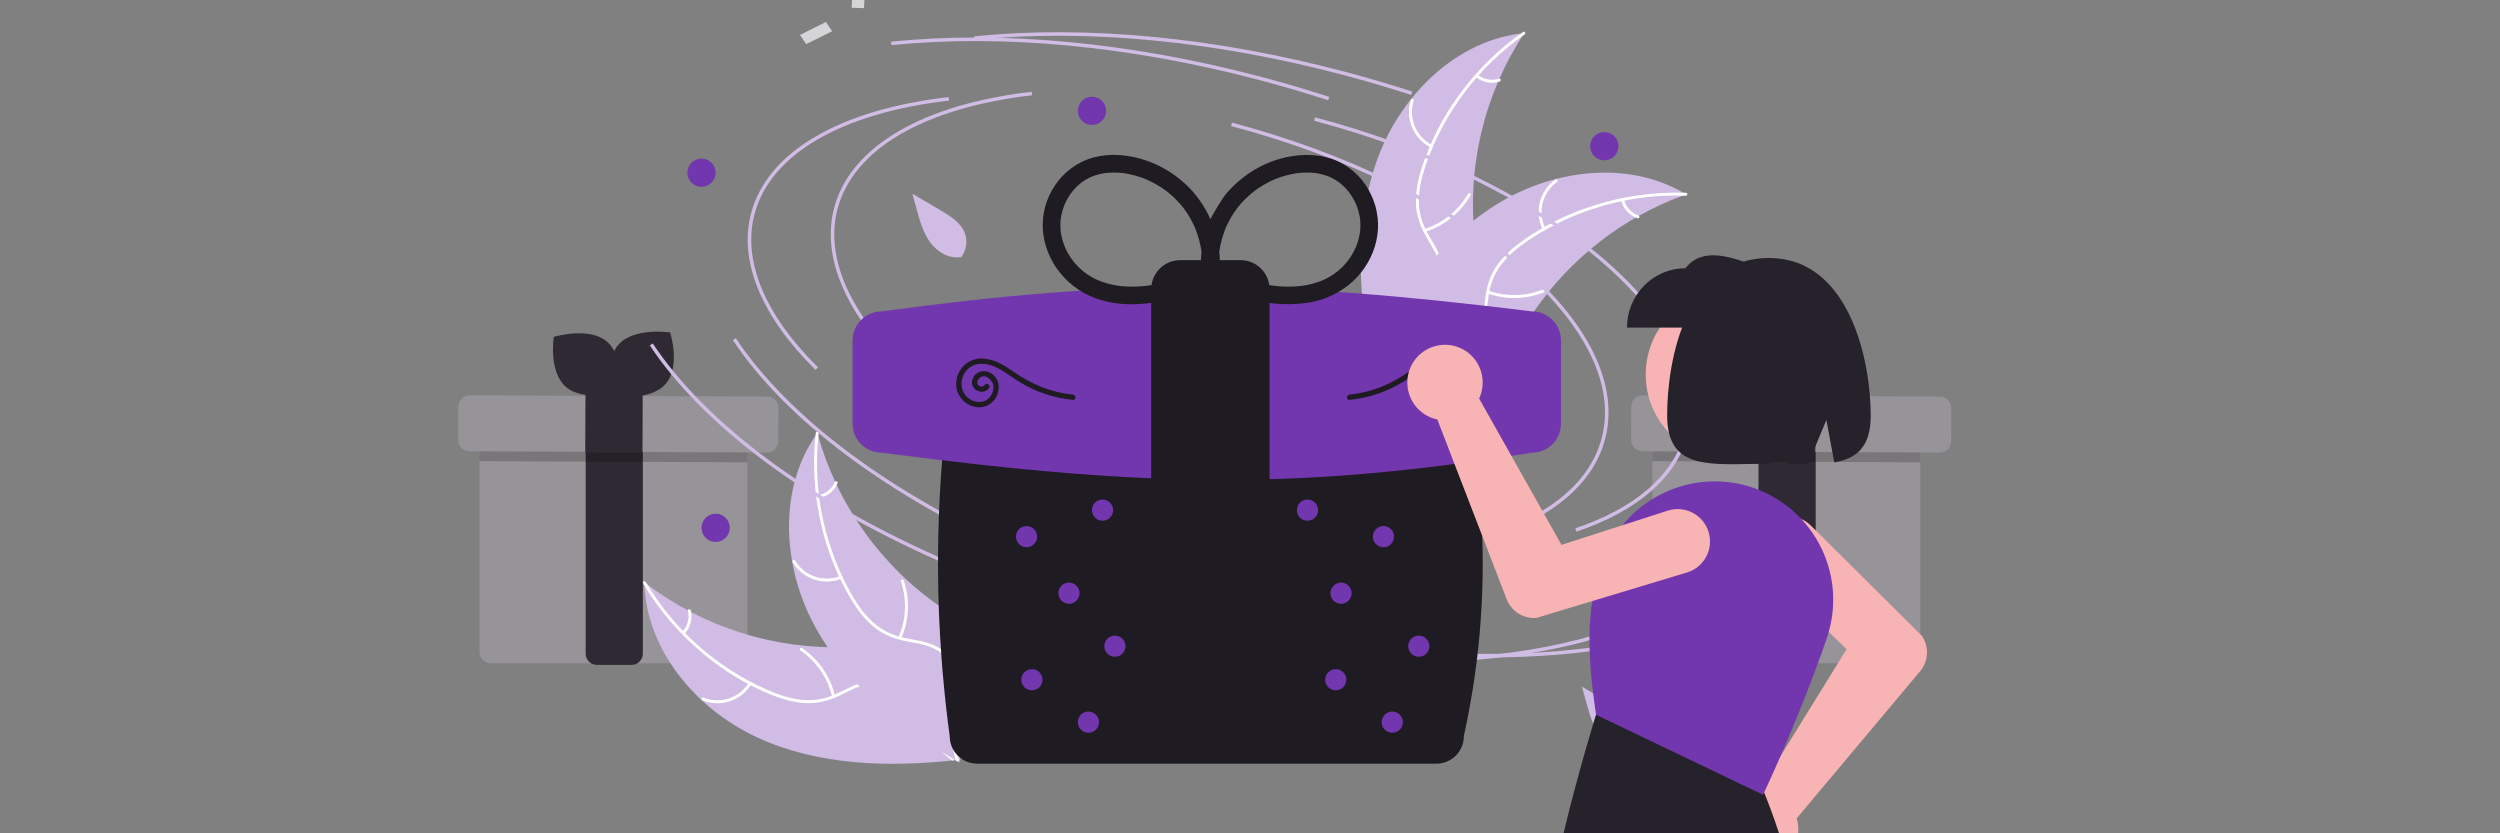 <svg width="600" height="200" viewBox="0 0 600 200" fill="none" xmlns="http://www.w3.org/2000/svg">
<rect x="0" y="0" width="600" height="200" fill="#808080" stroke="none"/>
<g clip-path="url(#clip0_1741_21916)">
<g clip-path="url(#clip1_1741_21916)">
<path d="M460.858 101.534V156.449C460.857 157.173 460.57 157.866 460.06 158.378C459.551 158.889 458.86 159.177 458.139 159.179H399.282C398.561 159.177 397.871 158.889 397.361 158.378C396.852 157.866 396.565 157.173 396.563 156.449V101.534C396.563 100.81 396.85 100.116 397.36 99.604C397.87 99.092 398.561 98.805 399.282 98.804H458.139C458.86 98.805 459.551 99.092 460.061 99.604C460.571 100.116 460.858 100.81 460.858 101.534Z" fill="#979499"/>
<path d="M179.371 101.534V156.449C179.37 157.173 179.083 157.866 178.573 158.378C178.064 158.889 177.373 159.177 176.652 159.179H117.795C117.075 159.177 116.384 158.889 115.874 158.378C115.365 157.866 115.078 157.173 115.076 156.449V101.534C115.077 100.81 115.363 100.116 115.873 99.604C116.383 99.092 117.074 98.805 117.795 98.804H176.652C177.373 98.805 178.065 99.092 178.574 99.604C179.084 100.116 179.371 100.81 179.371 101.534Z" fill="#979499"/>
<path d="M433.056 159.571H424.759C424.049 159.579 423.365 159.305 422.856 158.809C422.348 158.314 422.057 157.636 422.046 156.926V100.273C422.057 99.562 422.348 98.885 422.856 98.389C423.365 97.894 424.049 97.62 424.759 97.628H433.056C433.765 97.62 434.449 97.894 434.958 98.389C435.466 98.885 435.758 99.562 435.768 100.273V156.926C435.758 157.636 435.466 158.314 434.958 158.809C434.449 159.305 433.765 159.579 433.056 159.571Z" fill="#2E2933"/>
<path d="M151.568 159.571H143.271C142.562 159.579 141.878 159.305 141.369 158.809C140.861 158.314 140.569 157.636 140.559 156.926V100.273C140.569 99.562 140.861 98.885 141.369 98.389C141.878 97.894 142.562 97.62 143.271 97.628H151.568C152.278 97.62 152.962 97.894 153.471 98.389C153.979 98.885 154.27 99.562 154.281 100.273V156.926C154.27 157.636 153.979 158.314 153.471 158.809C152.962 159.305 152.278 159.579 151.568 159.571Z" fill="#2E2933"/>
<path d="M427.114 81.957C431.44 85.6 430.074 94.032 430.074 94.032C430.074 94.032 421.695 96.556 417.369 92.913C413.044 89.269 414.41 80.838 414.41 80.838C414.41 80.838 422.789 78.313 427.114 81.957Z" fill="#2E2933"/>
<path d="M145.627 81.957C149.953 85.6 148.587 94.032 148.587 94.032C148.587 94.032 140.208 96.556 135.882 92.913C131.557 89.269 132.922 80.838 132.922 80.838C132.922 80.838 141.302 78.313 145.627 81.957Z" fill="#2E2933"/>
<path d="M441.213 92.164C437.485 96.39 428.821 95.085 428.821 95.085C428.821 95.085 426.202 86.93 429.93 82.705C433.658 78.48 442.323 79.784 442.323 79.784C442.323 79.784 444.942 87.939 441.213 92.164Z" fill="#2E2933"/>
<path d="M159.726 92.164C155.997 96.39 147.333 95.085 147.333 95.085C147.333 95.085 144.714 86.93 148.443 82.705C152.171 78.48 160.835 79.784 160.835 79.784C160.835 79.784 163.454 87.939 159.726 92.164Z" fill="#2E2933"/>
<path opacity="0.2" d="M460.858 101.574V110.958L396.563 110.681V101.574C396.563 100.84 396.85 100.136 397.36 99.616C397.87 99.097 398.561 98.805 399.282 98.804H458.139C458.86 98.805 459.551 99.097 460.061 99.616C460.571 100.136 460.858 100.84 460.858 101.574Z" fill="black"/>
<path opacity="0.2" d="M179.371 101.574V110.958L115.076 110.681V101.574C115.077 100.84 115.363 100.136 115.873 99.616C116.383 99.097 117.074 98.805 117.795 98.804H176.652C177.373 98.805 178.065 99.097 178.574 99.616C179.084 100.136 179.371 100.84 179.371 101.574Z" fill="black"/>
<path d="M467.718 107.535C467.465 107.869 467.137 108.14 466.762 108.325C466.386 108.511 465.972 108.607 465.554 108.605L394.164 108.305C393.809 108.303 393.457 108.231 393.129 108.093C392.801 107.956 392.503 107.754 392.252 107.501C392.002 107.248 391.803 106.947 391.669 106.617C391.534 106.287 391.465 105.934 391.467 105.577L391.5 97.588C391.503 96.868 391.791 96.178 392.301 95.671C392.811 95.164 393.502 94.88 394.22 94.883H394.221L465.61 95.183C465.965 95.185 466.317 95.257 466.645 95.394C466.974 95.532 467.271 95.734 467.522 95.987C467.772 96.24 467.971 96.54 468.105 96.871C468.24 97.201 468.309 97.554 468.307 97.911L468.274 105.9C468.272 106.491 468.077 107.066 467.718 107.535Z" fill="#979499"/>
<path d="M186.231 107.535C185.977 107.869 185.65 108.14 185.274 108.325C184.899 108.511 184.485 108.607 184.066 108.605L112.677 108.305C112.321 108.303 111.969 108.231 111.641 108.093C111.313 107.956 111.015 107.754 110.765 107.501C110.514 107.248 110.316 106.947 110.181 106.617C110.047 106.287 109.978 105.934 109.98 105.577L110.013 97.588C110.016 96.868 110.304 96.178 110.814 95.671C111.324 95.164 112.014 94.88 112.733 94.883H112.733L184.122 95.183C184.478 95.185 184.83 95.257 185.158 95.394C185.486 95.532 185.784 95.734 186.035 95.987C186.285 96.24 186.483 96.54 186.618 96.871C186.753 97.201 186.821 97.554 186.82 97.911L186.787 105.9C186.785 106.491 186.59 107.066 186.231 107.535Z" fill="#979499"/>
<path d="M422.001 94.256L421.944 108.631L435.68 108.686L435.738 94.311L422.001 94.256Z" fill="#2E2933"/>
<path d="M140.515 94.256L140.457 108.631L154.193 108.686L154.251 94.311L140.515 94.256Z" fill="#2E2933"/>
<g clip-path="url(#clip2_1741_21916)">
<path d="M330.707 37.82C336.355 22.636 349.698 9.515 365.824 7.954C356.129 22.665 351.95 40.331 354.027 57.826C354.852 64.57 356.472 71.986 352.836 77.726C350.574 81.298 346.587 83.497 342.478 84.489C338.368 85.481 334.086 85.404 329.859 85.322L328.912 85.789C325.94 69.863 325.059 53.005 330.707 37.82Z" fill="#D0BCE4"/>
<path d="M365.902 8.285C354.909 15.965 346.616 26.913 342.199 39.575C341.27 42.294 340.563 45.132 340.523 48.019C340.504 50.833 341.24 53.6 342.653 56.034C343.925 58.329 345.493 60.53 346.184 63.094C346.914 65.798 346.319 68.533 344.829 70.868C343.006 73.726 340.265 75.758 337.516 77.652C334.463 79.755 331.259 81.892 329.391 85.196C329.164 85.596 328.556 85.221 328.782 84.822C332.032 79.073 338.853 76.985 343.026 72.103C344.972 69.824 346.245 66.945 345.643 63.912C345.116 61.259 343.502 58.988 342.194 56.675C340.821 54.246 339.923 51.726 339.819 48.916C339.712 46.041 340.309 43.169 341.165 40.439C343.152 34.262 346.098 28.436 349.895 23.175C354.196 17.146 359.496 11.897 365.566 7.655C365.942 7.393 366.276 8.025 365.902 8.285Z" fill="white"/>
<path d="M343.381 35.414C341.357 34.385 339.765 32.67 338.889 30.575C338.013 28.48 337.911 26.142 338.599 23.979C338.74 23.542 339.426 23.74 339.285 24.178C338.64 26.191 338.736 28.369 339.556 30.318C340.375 32.267 341.865 33.859 343.755 34.806C344.166 35.013 343.789 35.62 343.381 35.414Z" fill="white"/>
<path d="M341.855 54.955C346.281 53.557 350.017 50.542 352.319 46.512C352.547 46.112 353.155 46.487 352.927 46.886C350.524 51.075 346.629 54.205 342.02 55.649C341.581 55.786 341.418 55.091 341.855 54.955Z" fill="white"/>
<path d="M354.684 17.956C355.384 18.518 356.213 18.897 357.096 19.059C357.978 19.221 358.887 19.161 359.741 18.885C360.178 18.742 360.341 19.438 359.907 19.58C358.962 19.88 357.958 19.945 356.982 19.768C356.007 19.591 355.089 19.178 354.31 18.565C354.232 18.513 354.176 18.434 354.155 18.342C354.133 18.251 354.147 18.155 354.193 18.074C354.243 17.993 354.323 17.936 354.415 17.914C354.507 17.892 354.604 17.907 354.684 17.956Z" fill="white"/>
<path d="M404.692 46.661C404.422 46.758 404.151 46.855 403.879 46.957C400.247 48.28 396.73 49.896 393.36 51.788C393.097 51.93 392.833 52.078 392.575 52.228C384.505 56.874 377.368 62.977 371.527 70.229C369.205 73.116 367.106 76.176 365.249 79.382C362.684 83.81 360.255 88.815 356.487 92.042C356.098 92.383 355.688 92.7 355.26 92.99L329.556 86.908C329.505 86.865 329.451 86.827 329.4 86.784L328.362 86.588C328.447 86.416 328.538 86.239 328.622 86.067C328.67 85.967 328.725 85.869 328.773 85.769C328.807 85.702 328.842 85.636 328.869 85.575C328.88 85.552 328.891 85.53 328.901 85.514C328.928 85.452 328.96 85.398 328.985 85.342C329.492 84.353 330.006 83.367 330.528 82.382C330.53 82.376 330.53 82.376 330.537 82.371C334.534 74.876 339.191 67.649 344.798 61.359C344.967 61.169 345.137 60.974 345.317 60.788C347.86 57.967 350.629 55.358 353.597 52.987C355.227 51.695 356.92 50.486 358.672 49.364C363.203 46.475 368.161 44.317 373.363 42.969C383.734 40.283 394.848 40.944 403.997 46.248C404.231 46.384 404.46 46.519 404.692 46.661Z" fill="#D0BCE4"/>
<path d="M404.557 46.973C391.156 46.487 377.942 50.235 366.793 57.686C364.414 59.296 362.141 61.138 360.37 63.418C358.662 65.654 357.583 68.306 357.246 71.1C356.88 73.699 356.806 76.399 355.815 78.864C354.769 81.461 352.648 83.287 350.052 84.255C346.876 85.439 343.464 85.411 340.128 85.268C336.424 85.11 332.58 84.886 329.099 86.399C328.678 86.583 328.418 85.918 328.839 85.734C334.895 83.102 341.598 85.541 347.869 84.154C350.795 83.507 353.544 81.975 354.89 79.19C356.067 76.755 356.145 73.97 356.494 71.336C356.859 68.57 357.66 66.017 359.269 63.71C360.914 61.35 363.12 59.417 365.447 57.752C370.752 54.017 376.612 51.139 382.812 49.224C389.875 47 397.267 46 404.668 46.268C405.126 46.284 405.012 46.99 404.557 46.973Z" fill="white"/>
<path d="M370.242 55.075C369.246 53.035 369.007 50.707 369.569 48.507C370.131 46.307 371.457 44.379 373.309 43.066C373.685 42.801 374.113 43.373 373.737 43.638C372.01 44.857 370.775 46.653 370.256 48.703C369.737 50.753 369.968 52.92 370.907 54.815C371.11 55.227 370.444 55.485 370.242 55.075Z" fill="white"/>
<path d="M357.258 69.758C361.634 71.306 366.432 71.149 370.697 69.317C371.119 69.135 371.379 69.8 370.957 69.982C366.516 71.88 361.522 72.034 356.973 70.412C356.539 70.257 356.827 69.604 357.258 69.758Z" fill="white"/>
<path d="M389.777 47.941C389.998 48.811 390.432 49.612 391.039 50.273C391.646 50.934 392.408 51.434 393.256 51.727C393.691 51.876 393.402 52.53 392.97 52.381C392.035 52.053 391.194 51.5 390.522 50.771C389.849 50.042 389.365 49.16 389.113 48.202C389.081 48.113 389.085 48.016 389.122 47.93C389.16 47.844 389.229 47.776 389.315 47.739C389.403 47.705 389.501 47.707 389.588 47.745C389.674 47.783 389.743 47.853 389.777 47.941Z" fill="white"/>
<path d="M181.777 177.007C167.062 170.229 154.986 155.932 154.648 139.735C168.585 150.513 185.885 156.014 203.487 155.265C210.274 154.951 217.791 153.896 223.24 157.954C226.631 160.48 228.522 164.621 229.201 168.794C229.88 172.967 229.48 177.231 229.079 181.44L229.473 182.419C213.368 184.18 196.492 183.785 181.777 177.007Z" fill="#D0BCE4"/>
<path d="M154.984 139.682C161.812 151.224 172.102 160.321 184.394 165.68C187.035 166.813 189.812 167.731 192.687 167.99C195.492 168.221 198.307 167.696 200.84 166.471C203.225 165.375 205.538 163.979 208.148 163.483C210.898 162.96 213.58 163.759 215.797 165.421C218.509 167.455 220.328 170.341 222.009 173.226C223.876 176.429 225.764 179.785 228.917 181.898C229.299 182.153 228.88 182.731 228.498 182.476C223.012 178.801 221.445 171.842 216.891 167.313C214.767 165.199 211.992 163.714 208.921 164.085C206.236 164.409 203.85 165.847 201.445 166.977C198.919 168.163 196.338 168.868 193.528 168.76C190.654 168.649 187.835 167.837 185.177 166.777C179.168 164.329 173.582 160.952 168.622 156.768C162.935 152.025 158.101 146.344 154.33 139.97C154.097 139.576 154.752 139.29 154.984 139.682Z" fill="white"/>
<path d="M180.335 164.187C179.156 166.128 177.325 167.586 175.17 168.301C173.015 169.016 170.676 168.942 168.571 168.092C168.145 167.918 168.395 167.249 168.821 167.423C170.78 168.218 172.959 168.287 174.964 167.617C176.969 166.947 178.669 165.582 179.757 163.768C179.993 163.375 180.57 163.796 180.335 164.187Z" fill="white"/>
<path d="M199.704 167.185C198.645 162.666 195.921 158.713 192.076 156.113C191.694 155.856 192.114 155.278 192.494 155.535C196.491 158.247 199.317 162.367 200.409 167.072C200.513 167.521 199.807 167.631 199.704 167.185Z" fill="white"/>
<path d="M163.781 151.598C164.393 150.943 164.834 150.145 165.062 149.277C165.29 148.409 165.299 147.498 165.088 146.626C164.979 146.179 165.685 146.069 165.794 146.513C166.022 147.478 166.011 148.484 165.761 149.444C165.51 150.403 165.029 151.287 164.359 152.017C164.301 152.091 164.218 152.141 164.125 152.156C164.033 152.17 163.938 152.149 163.86 152.097C163.784 152.041 163.733 151.957 163.718 151.864C163.703 151.771 163.725 151.675 163.781 151.598Z" fill="white"/>
<path d="M196.179 103.901C196.255 104.178 196.331 104.455 196.413 104.734C197.458 108.455 198.803 112.085 200.436 115.588C200.558 115.861 200.685 116.135 200.815 116.404C204.838 124.802 210.386 132.379 217.175 138.752C219.879 141.285 222.772 143.609 225.828 145.703C230.05 148.595 234.857 151.395 237.79 155.395C238.101 155.809 238.386 156.242 238.643 156.691L230.637 181.862C230.59 181.91 230.549 181.96 230.502 182.008L230.228 183.028C230.063 182.931 229.894 182.827 229.728 182.73C229.632 182.674 229.538 182.613 229.442 182.557C229.378 182.518 229.315 182.478 229.256 182.447C229.234 182.434 229.213 182.421 229.198 182.41C229.138 182.378 229.086 182.342 229.033 182.313C228.085 181.733 227.14 181.146 226.197 180.551C226.191 180.549 226.191 180.549 226.187 180.541C219.016 175.99 212.161 170.8 206.312 164.734C206.136 164.551 205.954 164.367 205.782 164.173C203.161 161.425 200.768 158.466 198.629 155.328C197.463 153.605 196.385 151.825 195.399 149.994C192.861 145.257 191.083 140.151 190.132 134.862C188.237 124.318 189.735 113.285 195.715 104.563C195.868 104.34 196.02 104.122 196.179 103.901Z" fill="#D0BCE4"/>
<path d="M196.48 104.059C194.983 117.385 197.723 130.844 204.31 142.525C205.737 145.018 207.401 147.424 209.541 149.361C211.642 151.234 214.205 152.51 216.966 153.057C219.529 153.618 222.217 153.896 224.599 155.071C227.11 156.309 228.771 158.562 229.54 161.224C230.48 164.48 230.195 167.88 229.801 171.196C229.363 174.877 228.849 178.694 230.096 182.279C230.247 182.713 229.564 182.922 229.413 182.488C227.245 176.251 230.183 169.751 229.275 163.393C228.85 160.427 227.53 157.57 224.855 156.017C222.515 154.66 219.744 154.371 217.144 153.825C214.413 153.252 211.928 152.26 209.749 150.482C207.521 148.664 205.759 146.318 204.275 143.872C200.951 138.299 198.524 132.239 197.083 125.912C195.398 118.701 194.959 111.255 195.785 103.896C195.836 103.44 196.531 103.607 196.48 104.059Z" fill="white"/>
<path d="M201.968 138.888C199.858 139.727 197.519 139.789 195.368 139.063C193.217 138.336 191.394 136.869 190.224 134.923C189.989 134.528 190.591 134.144 190.827 134.539C191.912 136.354 193.611 137.72 195.615 138.393C197.62 139.065 199.799 138.998 201.758 138.205C202.185 138.033 202.392 138.717 201.968 138.888Z" fill="white"/>
<path d="M215.628 152.943C217.503 148.697 217.708 143.901 216.203 139.51C216.054 139.075 216.737 138.866 216.886 139.3C218.443 143.872 218.22 148.864 216.259 153.278C216.072 153.698 215.442 153.362 215.628 152.943Z" fill="white"/>
<path d="M196.329 118.869C197.213 118.715 198.045 118.343 198.75 117.788C199.455 117.232 200.01 116.51 200.367 115.687C200.549 115.264 201.179 115.601 200.998 116.021C200.6 116.929 199.985 117.726 199.208 118.341C198.43 118.957 197.514 119.372 196.539 119.552C196.448 119.577 196.352 119.566 196.269 119.522C196.186 119.478 196.123 119.404 196.093 119.315C196.066 119.225 196.075 119.127 196.119 119.044C196.164 118.96 196.239 118.898 196.329 118.869Z" fill="white"/>
<path d="M215.658 87.496C202.656 74.696 197.164 61.343 200.194 49.895C204.083 35.206 221.36 25.049 247.595 22.029L247.692 22.872C221.822 25.849 204.809 35.778 201.014 50.112C198.065 61.253 203.477 74.315 216.253 86.892L215.658 87.496Z" fill="#D0BCE4"/>
<path d="M341.111 132.933C324.883 132.933 307.249 130.521 289.732 125.884C268.071 120.15 248.21 111.494 232.297 100.853L232.768 100.148C248.605 110.738 268.378 119.354 289.949 125.064C309.443 130.225 329.083 132.617 346.739 131.986L346.77 132.833C344.905 132.9 343.019 132.933 341.111 132.933Z" fill="#D0BCE4"/>
<path d="M378.341 127.6L378.069 126.797C392.583 121.89 401.66 113.985 404.321 103.936C407.703 91.162 400.356 76.338 383.633 62.195C366.825 47.98 342.588 36.186 315.386 28.984L315.603 28.165C342.924 35.398 367.279 47.253 384.181 61.547C401.167 75.913 408.611 91.044 405.141 104.153C402.404 114.49 393.137 122.598 378.341 127.6Z" fill="#D0BCE4"/>
<path d="M245.07 133.287C213.183 119.145 188.611 100.797 175.882 81.623L176.589 81.154C189.23 100.195 213.672 118.434 245.414 132.512L245.07 133.287Z" fill="#D0BCE4"/>
<path d="M357.183 157.788C353.894 157.788 350.548 157.714 347.147 157.568L347.183 156.72C372.567 157.819 394.963 154.782 411.955 147.934L412.272 148.721C397.449 154.693 378.557 157.788 357.183 157.788Z" fill="#D0BCE4"/>
<path d="M338.681 22.79C333.411 21.074 327.99 19.476 322.569 18.041C291.372 9.782 260.706 6.85 233.884 9.563L233.799 8.719C260.721 5.997 291.492 8.936 322.786 17.221C328.222 18.66 333.658 20.262 338.944 21.983L338.681 22.79Z" fill="#D0BCE4"/>
<path d="M195.729 88.768C182.727 75.968 177.235 62.615 180.266 51.167C184.155 36.478 201.432 26.321 227.666 23.301L227.763 24.144C201.894 27.121 184.88 37.05 181.086 51.385C178.136 62.525 183.548 75.587 196.325 88.164L195.729 88.768Z" fill="#D0BCE4"/>
<path d="M321.183 134.205C304.955 134.205 287.32 131.793 269.804 127.156C248.143 121.422 228.282 112.766 212.368 102.125L212.839 101.42C228.676 112.01 248.449 120.626 270.021 126.336C289.515 131.497 309.155 133.889 326.81 133.258L326.841 134.105C324.976 134.172 323.09 134.205 321.183 134.205Z" fill="#D0BCE4"/>
<path d="M358.412 128.872L358.14 128.069C372.654 123.162 381.732 115.257 384.392 105.208C387.774 92.433 380.427 77.61 363.704 63.467C346.897 49.252 322.66 37.458 295.457 30.256L295.674 29.436C322.996 36.67 347.351 48.525 364.252 62.819C381.238 77.185 388.682 92.316 385.212 105.425C382.475 115.762 373.208 123.87 358.412 128.872Z" fill="#D0BCE4"/>
<path d="M225.142 134.56C193.255 120.417 168.683 102.069 155.954 82.895L156.661 82.426C169.302 101.468 193.744 119.707 225.485 133.784L225.142 134.56Z" fill="#D0BCE4"/>
<path d="M337.254 159.06C333.965 159.06 330.62 158.986 327.219 158.84L327.255 157.992C352.638 159.091 375.034 156.054 392.026 149.206L392.344 149.993C377.521 155.965 358.628 159.06 337.254 159.06Z" fill="#D0BCE4"/>
<path d="M318.753 24.062C313.483 22.346 308.062 20.748 302.64 19.313C271.444 11.054 240.778 8.122 213.956 10.835L213.871 9.991C240.793 7.269 271.564 10.208 302.857 18.493C308.294 19.932 313.73 21.535 319.015 23.255L318.753 24.062Z" fill="#D0BCE4"/>
<path d="M234.507 87.03C232.764 87.032 231.094 87.725 229.862 88.957C228.629 90.189 227.936 91.86 227.934 93.602C225.436 112 224.601 130.586 225.441 149.134C225.491 150.318 225.546 151.401 225.611 152.446C225.704 154.172 225.822 155.994 225.962 157.862C226.043 158.965 226.128 160.07 226.221 161.172C226.376 162.967 226.547 164.79 226.729 166.592C226.844 167.693 226.962 168.799 227.089 169.9C227.333 172.063 227.609 174.281 227.933 176.68C227.929 178.427 228.62 180.104 229.853 181.342C231.086 182.579 232.76 183.277 234.507 183.281H344.75C346.493 183.279 348.163 182.586 349.395 181.354C350.627 180.122 351.32 178.451 351.322 176.709L351.327 176.663C351.818 174.426 352.276 172.146 352.687 169.886C352.907 168.695 353.097 167.613 353.267 166.579C353.577 164.695 353.852 162.873 354.084 161.161C354.244 160.012 354.388 158.9 354.512 157.853C354.718 156.14 354.903 154.369 355.08 152.44C355.177 151.391 355.265 150.308 355.351 149.128V149.128C356.699 130.537 355.344 111.849 351.327 93.648L351.322 93.602C351.32 91.859 350.627 90.189 349.395 88.957C348.163 87.725 346.493 87.032 344.75 87.03L234.507 87.03Z" fill="#1F1B22"/>
<path d="M293.909 115.166C270.021 115.166 244.71 112.995 211.583 108.653H211.579C209.862 108.65 208.206 108.014 206.928 106.866C205.651 105.718 204.843 104.139 204.658 102.432C204.627 102.175 204.613 101.917 204.614 101.658V81.729C204.613 81.687 204.615 81.644 204.62 81.602C204.657 79.771 205.409 78.027 206.716 76.743C208.022 75.46 209.779 74.738 211.61 74.733C269.244 66.897 304.255 66.898 367.673 74.735H367.676C369.506 74.747 371.259 75.474 372.561 76.762C373.862 78.049 374.608 79.794 374.639 81.625C374.643 81.659 374.644 81.694 374.643 81.729V101.658C374.644 101.917 374.63 102.176 374.599 102.434C374.412 104.145 373.598 105.727 372.315 106.876C371.031 108.024 369.369 108.657 367.647 108.654C340.248 112.995 317.79 115.166 293.909 115.166Z" fill="#7236AE"/>
<path d="M297.74 129.007H283.247C281.402 129.005 279.634 128.271 278.329 126.967C277.025 125.662 276.291 123.894 276.289 122.049V69.395C276.291 67.55 277.025 65.782 278.329 64.477C279.634 63.173 281.402 62.439 283.247 62.437H297.74C299.585 62.439 301.353 63.173 302.658 64.477C303.962 65.781 304.696 67.55 304.698 69.395V122.049C304.696 123.894 303.962 125.663 302.658 126.967C301.353 128.271 299.585 129.005 297.74 129.007Z" fill="#1F1B22"/>
<path d="M330.645 52.361C330.54 51.374 330.355 50.397 330.093 49.44C329.809 48.481 329.45 47.546 329.018 46.643C327.472 43.325 324.864 40.618 321.607 38.948C317.565 36.958 312.94 36.795 308.593 37.754C304.94 38.572 301.509 40.179 298.54 42.461C297.001 43.62 295.595 44.947 294.347 46.415C293.059 47.961 290.663 52.206 290.491 52.599C289.136 49.524 287.193 46.744 284.77 44.415C281.953 41.742 278.592 39.71 274.915 38.46C272.961 37.801 270.932 37.389 268.875 37.232C266.699 37.051 264.509 37.242 262.397 37.797C258.603 38.86 255.322 41.258 253.159 44.55C251.097 47.61 250.084 51.256 250.273 54.941C250.378 56.801 250.779 58.633 251.462 60.367C251.828 61.305 252.262 62.215 252.76 63.091C253.276 63.955 253.853 64.782 254.487 65.564C256.972 68.615 260.32 70.844 264.093 71.962C268.122 73.206 272.394 73.247 276.537 72.663C280.79 72.062 284.884 70.686 288.891 69.177C289.425 68.976 289.957 68.769 290.49 68.564C294.052 69.934 297.643 71.256 301.372 72.095C305.566 73.108 309.919 73.282 314.181 72.608C318.153 71.956 321.846 70.152 324.802 67.42C327.538 64.846 329.452 61.522 330.305 57.864C330.726 56.062 330.841 54.202 330.645 52.361ZM275.43 68.566C273.131 68.861 270.805 68.875 268.503 68.607C266.853 68.368 265.236 67.938 263.686 67.325C260.031 65.803 257.117 62.91 255.569 59.266C255.106 58.117 254.777 56.919 254.587 55.695C254.465 54.607 254.465 53.508 254.586 52.419C254.766 51.273 255.075 50.152 255.507 49.075C255.974 48.029 256.554 47.036 257.236 46.115C257.898 45.291 258.646 44.54 259.467 43.874C260.245 43.298 261.083 42.808 261.966 42.41C263.019 41.998 264.115 41.705 265.234 41.536C266.749 41.368 268.278 41.38 269.79 41.571C271.589 41.849 273.35 42.335 275.038 43.018C276.833 43.797 278.529 44.786 280.091 45.964C281.536 47.109 282.847 48.416 283.996 49.857C285.134 51.371 286.089 53.015 286.839 54.754C287.569 56.568 288.081 58.462 288.366 60.396L288.37 60.425C288.258 61.397 288.203 62.374 288.203 63.352C288.204 63.729 288.22 64.106 288.239 64.482C288.06 64.654 287.911 64.855 287.797 65.076C284.844 66.235 281.816 67.195 278.735 67.95C277.643 68.203 276.541 68.408 275.43 68.566ZM326.403 55.695C326.213 56.919 325.884 58.117 325.421 59.266C323.88 62.915 320.964 65.81 317.304 67.325C315.754 67.938 314.137 68.368 312.487 68.607C310.18 68.875 307.85 68.861 305.547 68.565C301.456 67.98 297.51 66.689 293.65 65.248C293.491 65.188 293.333 65.126 293.175 65.066C293.067 64.848 292.924 64.649 292.752 64.478C292.82 63.113 292.778 61.744 292.625 60.386C292.91 58.455 293.422 56.564 294.15 54.754C294.901 53.015 295.856 51.371 296.994 49.858C298.143 48.416 299.453 47.109 300.899 45.964C302.461 44.786 304.157 43.797 305.952 43.018C307.64 42.335 309.401 41.849 311.2 41.571C312.712 41.38 314.241 41.368 315.756 41.536C316.874 41.705 317.971 41.998 319.024 42.41C319.907 42.808 320.745 43.298 321.523 43.874C322.344 44.54 323.092 45.291 323.754 46.115C324.436 47.036 325.016 48.029 325.483 49.075C325.915 50.152 326.224 51.273 326.404 52.419C326.525 53.508 326.525 54.607 326.403 55.695Z" fill="#1F1B22"/>
<path d="M246.379 131.339C247.784 131.339 248.923 130.2 248.923 128.795C248.923 127.39 247.784 126.251 246.379 126.251C244.974 126.251 243.835 127.39 243.835 128.795C243.835 130.2 244.974 131.339 246.379 131.339Z" fill="#7236AE"/>
<path d="M264.612 124.979C266.017 124.979 267.156 123.84 267.156 122.435C267.156 121.03 266.017 119.891 264.612 119.891C263.207 119.891 262.068 121.03 262.068 122.435C262.068 123.84 263.207 124.979 264.612 124.979Z" fill="#7236AE"/>
<path d="M256.555 144.908C257.96 144.908 259.099 143.768 259.099 142.363C259.099 140.958 257.96 139.819 256.555 139.819C255.15 139.819 254.011 140.958 254.011 142.363C254.011 143.768 255.15 144.908 256.555 144.908Z" fill="#7236AE"/>
<path d="M332.03 131.339C333.435 131.339 334.574 130.2 334.574 128.795C334.574 127.39 333.435 126.251 332.03 126.251C330.625 126.251 329.486 127.39 329.486 128.795C329.486 130.2 330.625 131.339 332.03 131.339Z" fill="#7236AE"/>
<path d="M313.797 124.979C315.202 124.979 316.341 123.84 316.341 122.435C316.341 121.03 315.202 119.891 313.797 119.891C312.392 119.891 311.253 121.03 311.253 122.435C311.253 123.84 312.392 124.979 313.797 124.979Z" fill="#7236AE"/>
<path d="M321.854 144.908C323.259 144.908 324.398 143.768 324.398 142.363C324.398 140.958 323.259 139.819 321.854 139.819C320.449 139.819 319.31 140.958 319.31 142.363C319.31 143.768 320.449 144.908 321.854 144.908Z" fill="#7236AE"/>
<path d="M334.15 175.861C335.555 175.861 336.694 174.722 336.694 173.317C336.694 171.911 335.555 170.772 334.15 170.772C332.745 170.772 331.606 171.911 331.606 173.317C331.606 174.722 332.745 175.861 334.15 175.861Z" fill="#7236AE"/>
<path d="M340.51 157.628C341.915 157.628 343.054 156.489 343.054 155.084C343.054 153.679 341.915 152.54 340.51 152.54C339.105 152.54 337.966 153.679 337.966 155.084C337.966 156.489 339.105 157.628 340.51 157.628Z" fill="#7236AE"/>
<path d="M320.582 165.684C321.987 165.684 323.126 164.545 323.126 163.14C323.126 161.735 321.987 160.596 320.582 160.596C319.177 160.596 318.038 161.735 318.038 163.14C318.038 164.545 319.177 165.684 320.582 165.684Z" fill="#7236AE"/>
<path d="M261.22 175.861C262.625 175.861 263.764 174.722 263.764 173.317C263.764 171.911 262.625 170.772 261.22 170.772C259.815 170.772 258.676 171.911 258.676 173.317C258.676 174.722 259.815 175.861 261.22 175.861Z" fill="#7236AE"/>
<path d="M267.58 157.628C268.985 157.628 270.124 156.489 270.124 155.084C270.124 153.679 268.985 152.54 267.58 152.54C266.175 152.54 265.036 153.679 265.036 155.084C265.036 156.489 266.175 157.628 267.58 157.628Z" fill="#7236AE"/>
<path d="M247.651 165.684C249.056 165.684 250.195 164.545 250.195 163.14C250.195 161.735 249.056 160.596 247.651 160.596C246.246 160.596 245.107 161.735 245.107 163.14C245.107 164.545 246.246 165.684 247.651 165.684Z" fill="#7236AE"/>
<path d="M230.6 61.813C231.251 60.996 231.68 60.026 231.847 58.996C232.014 57.965 231.913 56.909 231.553 55.929C230.599 53.42 228.126 51.877 225.813 50.516L218.97 46.493L220.015 50.295C220.766 53.029 221.549 55.83 223.218 58.125C224.887 60.42 227.655 62.128 230.464 61.729" fill="#D0BCE4"/>
<path d="M391.301 180.113C391.952 179.296 392.381 178.326 392.548 177.295C392.715 176.265 392.613 175.209 392.253 174.229C391.299 171.72 388.826 170.177 386.514 168.816L379.67 164.792L380.715 168.595C381.467 171.329 382.249 174.13 383.919 176.425C385.588 178.719 388.356 180.428 391.165 180.029" fill="#D0BCE4"/>
<path d="M262.068 30C263.941 30 265.46 28.481 265.46 26.608C265.46 24.735 263.941 23.216 262.068 23.216C260.194 23.216 258.676 24.735 258.676 26.608C258.676 28.481 260.194 30 262.068 30Z" fill="#7236AE"/>
<path d="M171.753 130.067C173.626 130.067 175.145 128.548 175.145 126.675C175.145 124.801 173.626 123.283 171.753 123.283C169.88 123.283 168.361 124.801 168.361 126.675C168.361 128.548 169.88 130.067 171.753 130.067Z" fill="#7236AE"/>
<path d="M404.96 102.506C406.833 102.506 408.352 100.988 408.352 99.114C408.352 97.241 406.833 95.722 404.96 95.722C403.087 95.722 401.568 97.241 401.568 99.114C401.568 100.988 403.087 102.506 404.96 102.506Z" fill="#7236AE"/>
<path d="M168.361 44.84C170.234 44.84 171.753 43.322 171.753 41.448C171.753 39.575 170.234 38.056 168.361 38.056C166.487 38.056 164.969 39.575 164.969 41.448C164.969 43.322 166.487 44.84 168.361 44.84Z" fill="#7236AE"/>
<path d="M378.247 141.515C380.12 141.515 381.639 139.996 381.639 138.123C381.639 136.25 380.12 134.731 378.247 134.731C376.374 134.731 374.855 136.25 374.855 138.123C374.855 139.996 376.374 141.515 378.247 141.515Z" fill="#B9B8BB"/>
<path d="M385.031 38.48C386.905 38.48 388.423 36.961 388.423 35.088C388.423 33.215 386.905 31.696 385.031 31.696C383.158 31.696 381.639 33.215 381.639 35.088C381.639 36.961 383.158 38.48 385.031 38.48Z" fill="#7236AE"/>
<path d="M236.299 92.43C236.006 92.894 235.295 92.826 234.896 92.537C234.341 92.134 234.521 91.359 234.902 90.9C236.115 89.444 238.122 90.982 238.392 92.428C238.493 93.133 238.384 93.852 238.08 94.496C237.776 95.14 237.289 95.68 236.68 96.05C235.296 96.87 233.499 96.459 232.309 95.478C229.827 93.43 230.503 89.331 233.26 87.849C235.019 86.904 237.243 87.319 238.977 88.111C240.928 89.002 242.605 90.368 244.41 91.507C248.369 93.986 252.847 95.515 257.495 95.975C258.308 96.058 258.302 94.786 257.495 94.703C254.919 94.437 252.391 93.828 249.976 92.893C247.587 91.925 245.32 90.68 243.22 89.185C241.096 87.729 238.876 86.314 236.247 86.074C235.186 85.95 234.111 86.109 233.132 86.535C232.153 86.961 231.303 87.639 230.671 88.5C230.108 89.27 229.732 90.16 229.571 91.1C229.41 92.04 229.468 93.005 229.743 93.919C230.073 94.874 230.65 95.725 231.417 96.384C232.183 97.044 233.11 97.489 234.104 97.674C235.06 97.854 236.049 97.732 236.933 97.323C237.817 96.915 238.552 96.241 239.034 95.395C240.002 93.722 239.97 91.474 238.509 90.086C238.09 89.66 237.565 89.353 236.989 89.197C236.412 89.04 235.805 89.039 235.228 89.194C234.696 89.373 234.228 89.704 233.882 90.145C233.535 90.586 233.325 91.119 233.276 91.678C233.135 93.85 236.219 94.937 237.397 93.072C237.836 92.378 236.736 91.739 236.299 92.43Z" fill="#1F1B22"/>
<path d="M345.078 92.43C345.371 92.894 346.082 92.826 346.481 92.537C347.036 92.134 346.856 91.359 346.475 90.9C345.262 89.444 343.256 90.982 342.985 92.428C342.884 93.133 342.993 93.852 343.297 94.496C343.601 95.14 344.088 95.68 344.697 96.05C346.081 96.87 347.878 96.459 349.068 95.478C351.55 93.43 350.874 89.331 348.117 87.849C346.358 86.904 344.134 87.319 342.4 88.111C340.449 89.002 338.772 90.368 336.967 91.507C333.008 93.986 328.53 95.515 323.882 95.975C323.069 96.058 323.075 94.786 323.882 94.703C326.458 94.437 328.987 93.828 331.401 92.893C333.79 91.925 336.057 90.68 338.157 89.185C340.281 87.729 342.501 86.314 345.13 86.074C346.191 85.95 347.266 86.109 348.245 86.535C349.225 86.961 350.074 87.639 350.706 88.5C351.269 89.27 351.645 90.16 351.806 91.1C351.967 92.04 351.909 93.005 351.635 93.919C351.304 94.874 350.727 95.725 349.96 96.384C349.194 97.044 348.267 97.489 347.274 97.674C346.317 97.854 345.328 97.732 344.444 97.323C343.56 96.915 342.825 96.241 342.343 95.395C341.375 93.722 341.407 91.474 342.868 90.086C343.287 89.66 343.812 89.353 344.388 89.197C344.965 89.04 345.572 89.039 346.149 89.194C346.681 89.373 347.149 89.704 347.495 90.145C347.842 90.586 348.052 91.119 348.101 91.678C348.242 93.85 345.158 94.937 343.98 93.072C343.541 92.378 344.641 91.739 345.078 92.43Z" fill="#1F1B22"/>
<path d="M198.233 5.274L199.717 7.489L193.474 10.594L191.99 8.379L198.233 5.274Z" fill="#D5D4D6"/>
<path d="M204.695 -4.354L207.66 -4.248L207.365 1.956L204.399 1.852L204.695 -4.354Z" fill="#D5D4D6"/>
<path d="M401.919 125.965L400.239 128.073L394.296 124.558L395.977 122.45L401.919 125.965Z" fill="#D5D4D6"/>
<path d="M408.119 135.022L409.603 137.237L403.36 140.342L401.876 138.127L408.119 135.022Z" fill="#D5D4D6"/>
<path d="M414.581 125.394L417.547 125.499L417.251 131.704L414.286 131.599L414.581 125.394Z" fill="#D5D4D6"/>
</g>
<path d="M415.224 110.126C404.039 110.126 394.973 101.059 394.973 89.875C394.973 78.691 404.039 69.624 415.224 69.624C426.408 69.624 435.475 78.691 435.475 89.875C435.475 101.059 426.408 110.126 415.224 110.126Z" fill="#F8B4B4"/>
<path d="M422.594 208.106C422.847 208.106 423.101 208.095 423.356 208.072C424.619 207.966 425.845 207.592 426.955 206.975C428.064 206.358 429.032 205.512 429.794 204.491C430.556 203.471 431.096 202.3 431.377 201.055C431.659 199.81 431.677 198.519 431.429 197.267C431.37 196.976 431.297 196.689 431.208 196.406L460.842 161.086C461.808 159.927 462.377 158.484 462.464 156.973C462.552 155.461 462.153 153.962 461.328 152.696L461.275 152.63L434.6 126.125C433.144 124.678 431.177 123.874 429.132 123.888C427.087 123.903 425.132 124.736 423.696 126.203C422.26 127.67 421.462 129.653 421.476 131.713C421.491 133.774 422.317 135.745 423.773 137.191C423.807 137.225 423.84 137.258 423.874 137.29L443.194 155.798L422.044 190.006C421.643 190.027 421.245 190.076 420.851 190.154C418.663 190.594 416.716 191.837 415.387 193.643C414.058 195.449 413.442 197.688 413.66 199.925C413.877 202.163 414.912 204.239 416.563 205.751C418.214 207.262 420.363 208.102 422.594 208.106Z" fill="#F8B4B4"/>
<path d="M369.432 356.613H380.745C381.661 356.614 382.545 356.276 383.227 355.663C383.908 355.051 384.337 354.208 384.433 353.297L395.838 246.098C395.867 245.828 395.984 245.575 396.17 245.379C396.357 245.182 396.604 245.052 396.872 245.009C397.14 244.966 397.414 245.012 397.653 245.141C397.892 245.269 398.082 245.473 398.194 245.72L418.77 291.275L455.197 350.668C455.669 351.43 456.399 351.996 457.254 352.263C458.109 352.53 459.031 352.481 459.852 352.123L474.405 345.721C474.886 345.509 475.317 345.198 475.668 344.807C476.02 344.416 476.284 343.955 476.444 343.454C476.604 342.953 476.655 342.424 476.595 341.902C476.535 341.38 476.364 340.876 476.095 340.425L442.608 284.36L432.337 237.122C435.568 216.637 421.72 186.18 421.58 185.875L421.511 185.726L383.368 170.819L383.176 171.053C368.134 220.412 358.967 273.53 365.736 353.215C365.819 354.14 366.244 355 366.927 355.628C367.611 356.256 368.504 356.607 369.432 356.613Z" fill="#26222B"/>
<path d="M423.13 190.748L423.309 190.373C423.394 190.194 431.907 172.236 438.47 153.043C439.731 149.331 440.208 145.398 439.87 141.492C439.532 137.587 438.387 133.794 436.507 130.354C434.603 126.879 431.998 123.837 428.856 121.421C425.715 119.005 422.107 117.268 418.259 116.32C411.58 114.719 404.548 115.571 398.444 118.721C392.34 121.871 387.571 127.109 385.005 133.481C379.799 146.5 381.458 160.397 383.019 171.325L383.051 171.544L383.25 171.64L423.13 190.748Z" fill="#7236AE"/>
<path d="M390.473 78.624H422.618V64.378C415.562 61.528 408.658 59.104 404.485 64.378C400.769 64.378 397.205 65.879 394.577 68.551C391.95 71.222 390.473 74.846 390.473 78.624Z" fill="#26222B"/>
<path d="M424.546 61.91C443.633 61.91 448.976 86.085 448.976 99.724C448.976 107.33 445.571 110.051 440.222 110.971L438.333 100.79L433.908 111.409C432.405 111.417 430.827 111.387 429.19 111.357L427.69 108.235L424.345 111.301C410.946 111.321 400.116 113.295 400.116 99.724C400.116 86.085 404.802 61.91 424.546 61.91Z" fill="#26222B"/>
<path d="M338.869 87.449C338.747 87.672 338.634 87.903 338.531 88.139C338.015 89.307 337.751 90.572 337.756 91.849C337.762 93.126 338.037 94.388 338.563 95.552C339.089 96.716 339.854 97.755 340.809 98.601C341.764 99.448 342.886 100.082 344.102 100.464C344.386 100.552 344.673 100.624 344.964 100.682L361.61 143.84C362.161 145.251 363.15 146.446 364.432 147.249C365.714 148.051 367.219 148.418 368.725 148.295L368.809 148.279L404.89 137.392C406.858 136.796 408.509 135.442 409.481 133.626C410.453 131.811 410.666 129.683 410.073 127.71C409.48 125.737 408.13 124.081 406.32 123.105C404.509 122.129 402.386 121.913 400.417 122.506C400.372 122.519 400.327 122.533 400.283 122.548L374.754 130.762L354.989 95.643C355.164 95.279 355.313 94.902 355.435 94.517C356.104 92.37 355.954 90.051 355.013 88.009C354.072 85.968 352.408 84.349 350.343 83.468C348.279 82.587 345.961 82.507 343.841 83.242C341.72 83.978 339.948 85.477 338.869 87.449Z" fill="#F8B4B4"/>
</g>
</g>
<defs>
<clipPath id="clip0_1741_21916">
<rect width="600" height="200" fill="white"/>
</clipPath>
<clipPath id="clip1_1741_21916">
<rect width="600" height="200" fill="white"/>
</clipPath>
<clipPath id="clip2_1741_21916">
<rect width="263.266" height="202.511" fill="white" transform="translate(154.281 -19.201)"/>
</clipPath>
</defs>
</svg>
